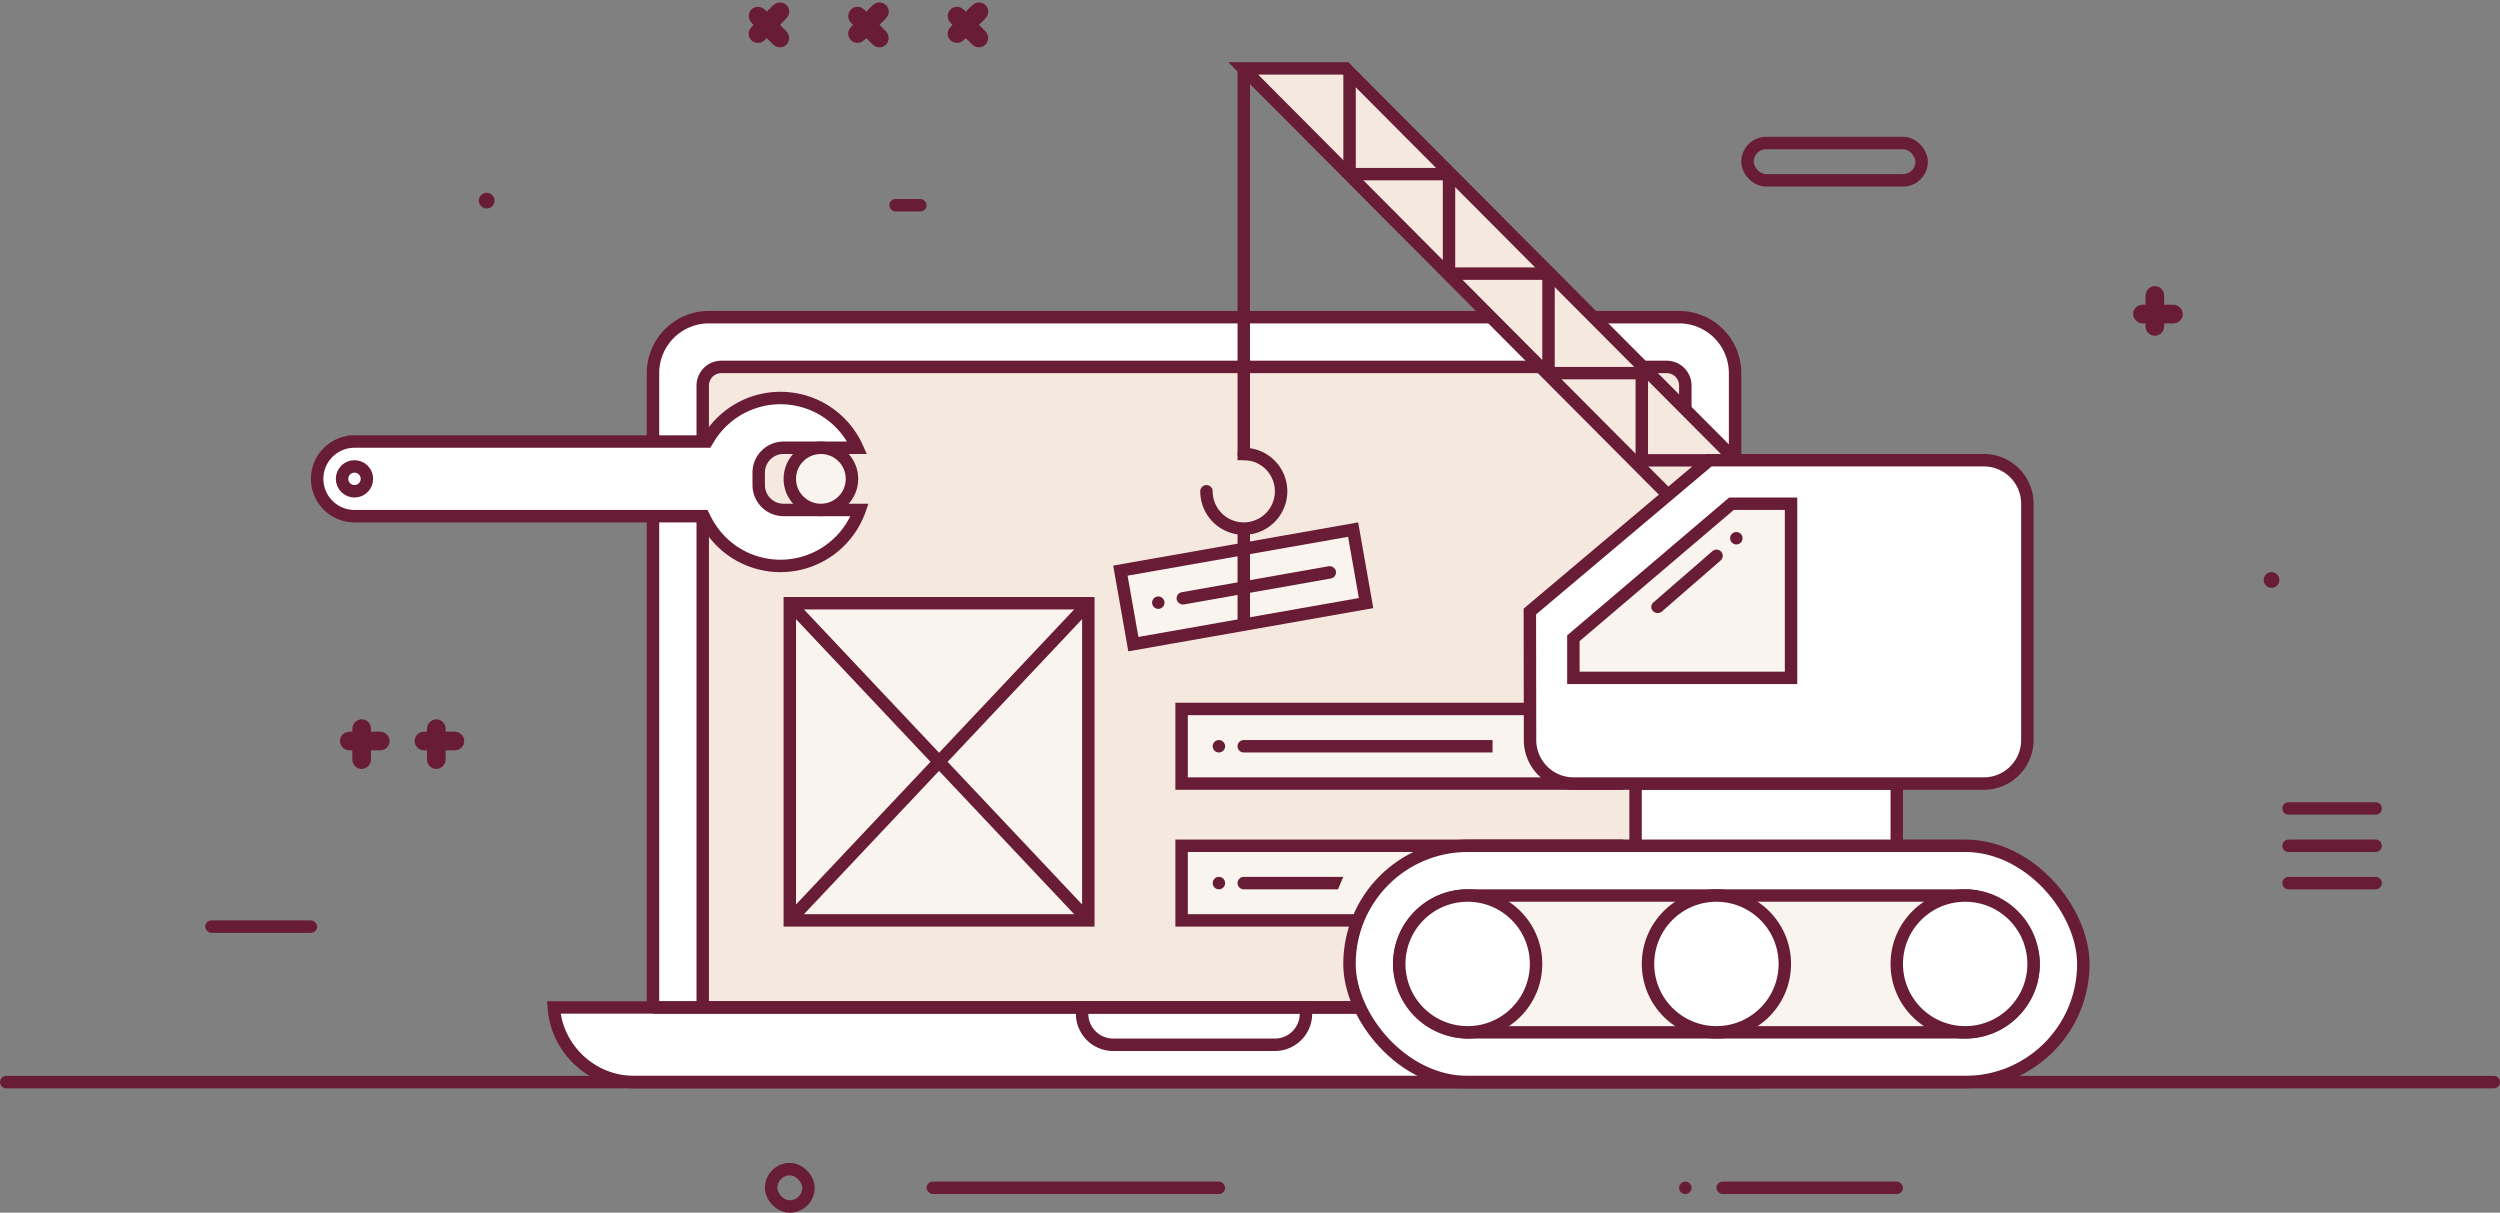 <svg height="195" viewBox="0 0 402 195" width="402" xmlns="http://www.w3.org/2000/svg"><rect x="0" y="0" width="402" height="195" fill="#808080" stroke="none"/><g fill="none" fill-rule="evenodd" transform="translate(1)"><path d="m113 51a9 9 0 0 0 -9 9v110a3 3 0 0 0 3 3h168a3 3 0 0 0 3-3v-110a9 9 0 0 0 -9-9z" fill="#fff" stroke="#691c35" stroke-width="2"/><path d="m112 162h158v-100a3 3 0 0 0 -3-3h-152a3 3 0 0 0 -3 3z" fill="#f5e9df" stroke="#691c35" stroke-width="2"/><path d="m293.962 162h-205.924c.51 6.712 6.119 12 12.962 12h180c6.843 0 12.451-5.288 12.962-12z" fill="#fff" stroke="#691c35" stroke-width="2"/><path d="m209 162h-36v1a5 5 0 0 0 5 5h26a5 5 0 0 0 5-5z" fill="#fff" stroke="#691c35" stroke-width="2"/><path d="m104 162h174" stroke="#691c35" stroke-width="2"/><g fill="#fff" stroke="#691c35" stroke-width="2"><rect height="1" rx=".5" transform="matrix(.707 .707 -.707 .707 155 -1.657)" width="6" x="1" y="4"/><rect height="1" rx=".5" transform="matrix(-.707 .707 -.707 -.707 160.657 4)" width="6" x="1" y="4"/><rect height="1" rx=".5" transform="matrix(.707 .707 -.707 .707 139 -1.657)" width="6" x="1" y="4"/><rect height="1" rx=".5" transform="matrix(-.707 .707 -.707 -.707 144.657 4)" width="6" x="1" y="4"/><rect height="1" rx=".5" transform="matrix(.707 .707 -.707 .707 123 -1.657)" width="6" x="1" y="4"/><rect height="1" rx=".5" transform="matrix(-.707 .707 -.707 -.707 128.657 4)" width="6" x="1" y="4"/></g><g fill="#fff" stroke="#691c35" stroke-width="2" transform="matrix(0 1 -1 0 73.657 115.657)"><rect height="1" rx=".5" width="6" x="1" y="4"/><rect height="1" rx=".5" transform="matrix(0 1 -1 0 8 0)" width="6" x="1" y="4"/></g><g fill="#fff" stroke="#691c35" stroke-width="2" transform="matrix(0 1 -1 0 61.657 115.657)"><rect height="1" rx=".5" width="6" x="1" y="4"/><rect height="1" rx=".5" transform="matrix(0 1 -1 0 8 0)" width="6" x="1" y="4"/></g><g fill="#fff" stroke="#691c35" stroke-width="2" transform="translate(342 46)"><rect height="1" rx=".5" width="6" x="1" y="4"/><rect height="1" rx=".5" transform="matrix(0 1 -1 0 8 0)" width="6" x="1" y="4"/></g><rect fill="#691c35" height="2" rx="1" width="18" x="32" y="148"/><rect fill="#691c35" height="2" rx="1" width="6" x="142" y="32"/><rect fill="#691c35" height="2" rx="1" width="48" x="148" y="190"/><g fill="#691c35"><rect height="2" rx="1" width="30" x="275" y="190"/><ellipse cx="270" cy="191" rx="1" ry="1"/></g><g stroke="#691c35" stroke-width="2"><g><path d="m126 97h48v51h-48z" fill="#faf4ef"/><path d="m125.893 148.07 48.214-51.14m-48.214 0 48.214 51.14"/></g><path d="m137.232 82h-12.26l-.206-.007a4 4 0 0 1 -3.766-3.993v-2.029l.007-.205a4 4 0 0 1 3.993-3.766h11.834a13.507 13.507 0 0 0 -23.891-1.481l-.292.482-56.651-.001a6 6 0 1 0 0 12h56.152l.277.552a13.498 13.498 0 0 0 12.071 7.448 13.51 13.51 0 0 0 12.732-9z" fill="#fff"/><path d="m189 114h70v12h-70zm0 22h70v12h-70z" fill="#faf4ef"/><circle cx="131" cy="77" fill="#faf4ef" r="5"/><circle cx="56" cy="77" fill="#fff" r="2"/><path d="m179.159 91.757 37.423-6.598 2.083 11.817-37.422 6.6z" fill="#faf4ef"/><rect fill="#fff" height="38" rx="19" width="118" x="216" y="136"/><rect fill="#faf4ef" height="22" rx="11" width="102" x="224" y="144"/><circle cx="235" cy="155" fill="#fff" r="11"/><path d="m193 79a6 6 0 1 0 6-6" stroke-linecap="round" stroke-linejoin="round"/><circle cx="275" cy="155" fill="#fff" r="11"/><circle cx="315" cy="155" fill="#fff" r="11"/><path d="m262 126h42v10h-42z" fill="#fff"/><path d="m268.606 81h16.487l-69.7-70h-16.486l69.7 70z" fill="#f5e9df"/><path d="m199 73v-61m17.01.408v15.592h15.99v16h16v16h15v14.022h12.626" stroke-linecap="square" stroke-linejoin="bevel"/><path d="m273.861 74-28.86 24.33.029 20.68a7 7 0 0 0 7 6.99h65.97a7 7 0 0 0 7-7v-38a7 7 0 0 0 -7-7z" fill="#fff"/><path d="m277.416 81-25.416 21.629v6.371h35v-28z" fill="#faf4ef"/></g><g fill="#691c35" transform="matrix(.656 .755 -.755 .656 278.235 83.93)"><path d="m1 6.002v12.587a.95.95 0 0 0 1 .949c.56-.03 1-.493 1-1.055v-12.481a1 1 0 1 0 -2 0z"/><ellipse cx="1.956" cy="1.74" rx="1" ry="1.002" transform="matrix(0 1 1 0 .216 -.216)"/></g><path d="m381 129h-14a1 1 0 0 0 0 2h14a1 1 0 1 0 0-2zm0 6h-14a1 1 0 0 0 0 2h14a1 1 0 1 0 0-2zm0 6h-14a1 1 0 0 0 0 2h14a1 1 0 0 0 0-2z" fill="#691c35"/><g fill="#691c35" transform="translate(194 119)"><path d="m5 0h40v2h-40a1 1 0 1 1 0-2z"/><ellipse cx="1" cy="1" rx="1" ry="1"/></g><g fill="#691c35" transform="matrix(.985 -.174 .174 .985 184.095 96.096)"><rect height="2" rx="1" width="26" x="4"/><ellipse cx="1" cy="1" rx="1" ry="1"/></g><g fill="#691c35" transform="translate(194 141)"><path d="m5 0h16l-.85 2h-15.15a1 1 0 1 1 0-2z"/><ellipse cx="1" cy="1" rx="1" ry="1"/></g><rect height="6" rx="3" stroke="#691c35" stroke-width="2" width="28" x="280" y="23"/><rect height="6" rx="3" stroke="#691c35" stroke-width="2" width="6" x="123" y="188"/><path d="m199 85v15.281" fill="#fff" stroke="#691c35" stroke-width="2"/><ellipse cx="77.263" cy="32.262" fill="#691c35" rx="1.263" ry="1.262" transform="matrix(-1 0 0 1 154.526 0)"/><ellipse cx="364.263" cy="93.262" fill="#691c35" rx="1.263" ry="1.262" transform="matrix(-1 0 0 1 728.526 0)"/><path d="m0 174h400" stroke="#691c35" stroke-linecap="round" stroke-width="2"/></g></svg>